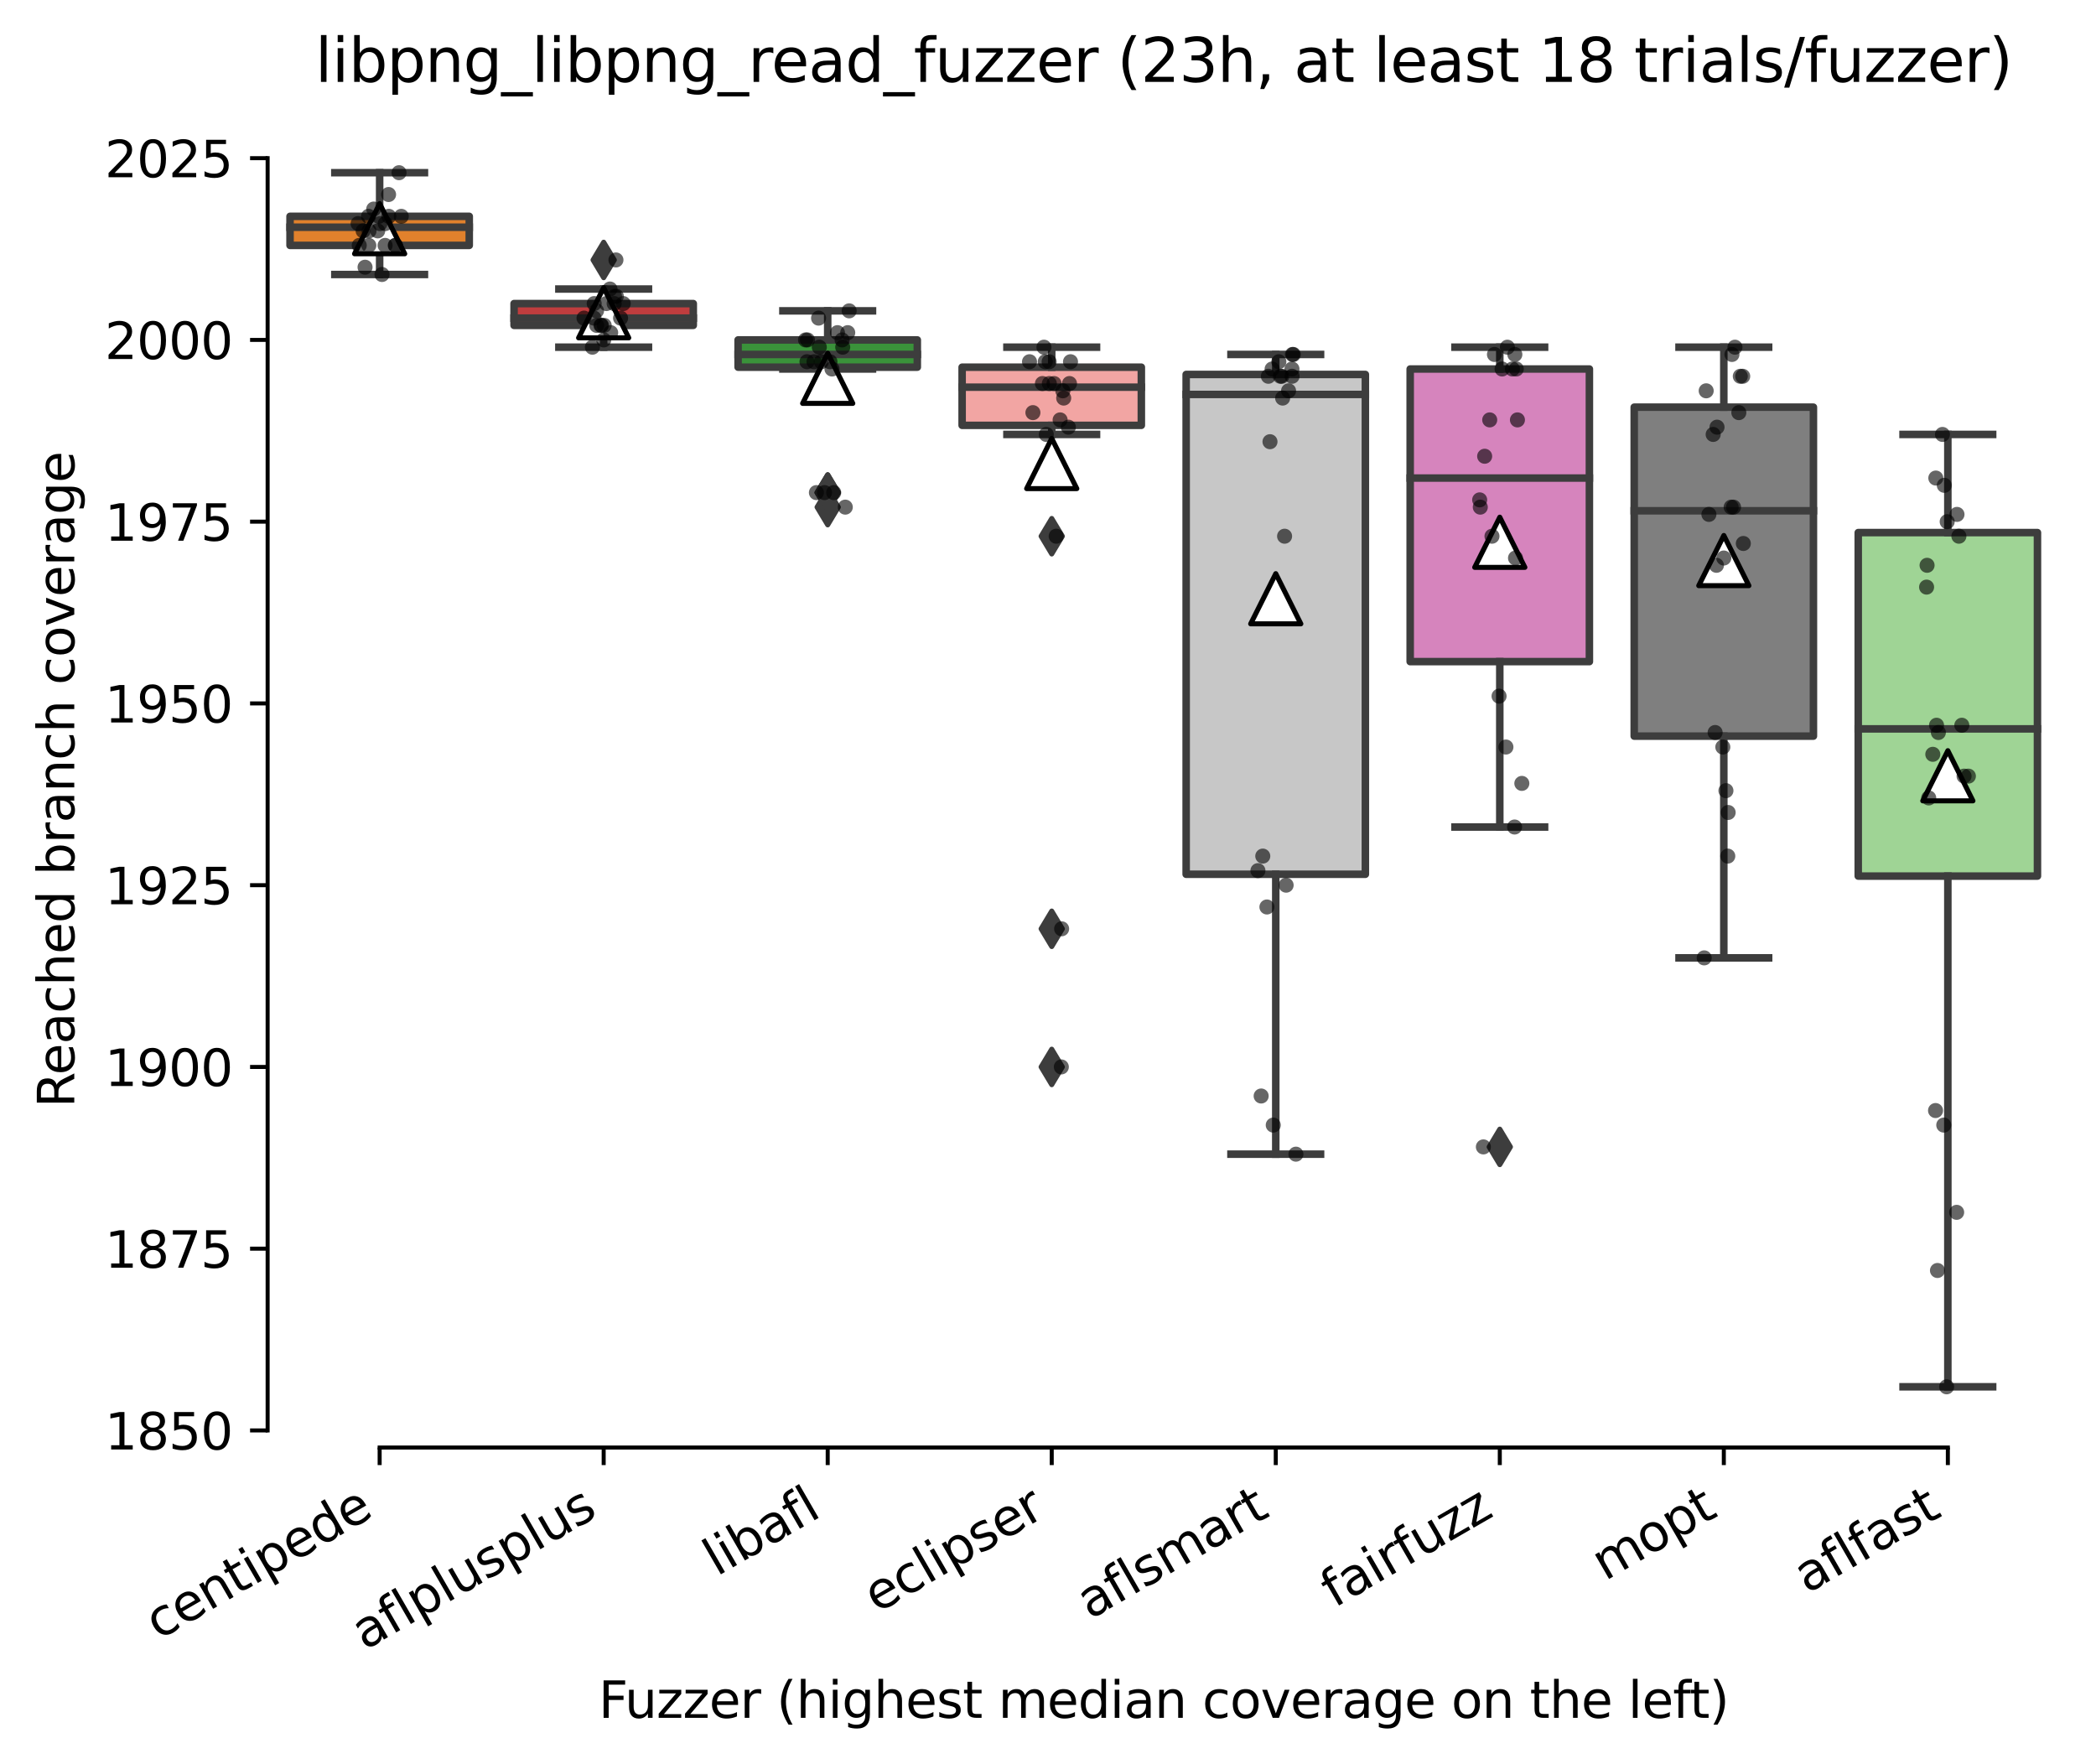 <?xml version="1.0" encoding="utf-8" standalone="no"?>
<!DOCTYPE svg PUBLIC "-//W3C//DTD SVG 1.1//EN"
  "http://www.w3.org/Graphics/SVG/1.1/DTD/svg11.dtd">
<svg xmlns:xlink="http://www.w3.org/1999/xlink" width="417.648pt" height="351.576pt" viewBox="0 0 417.648 351.576" xmlns="http://www.w3.org/2000/svg" version="1.1">
 <defs>
  <style type="text/css">*{stroke-linejoin: round; stroke-linecap: butt}</style>
 </defs>
 <g id="figure_1">
  <g id="patch_1">
   <path d="M 0 351.576 
L 417.648 351.576 
L 417.648 0 
L 0 0 
z
" style="fill: #ffffff"/>
  </g>
  <g id="axes_1">
   <g id="patch_2">
    <path d="M 53.328 288.43 
L 410.448 288.43 
L 410.448 22.318 
L 53.328 22.318 
z
" style="fill: #ffffff"/>
   </g>
   <g id="patch_3">
    <path d="M 57.792 48.9 
L 93.504 48.9 
L 93.504 43.106 
L 57.792 43.106 
L 57.792 48.9 
z
" clip-path="url(#p720e645511)" style="fill: #e1812c; stroke: #3d3d3d; stroke-width: 1.5; stroke-linejoin: miter"/>
   </g>
   <g id="patch_4">
    <path d="M 102.432 64.835 
L 138.144 64.835 
L 138.144 60.489 
L 102.432 60.489 
L 102.432 64.835 
z
" clip-path="url(#p720e645511)" style="fill: #c03d3e; stroke: #3d3d3d; stroke-width: 1.5; stroke-linejoin: miter"/>
   </g>
   <g id="patch_5">
    <path d="M 147.072 73.165 
L 182.784 73.165 
L 182.784 67.732 
L 147.072 67.732 
L 147.072 73.165 
z
" clip-path="url(#p720e645511)" style="fill: #3a923a; stroke: #3d3d3d; stroke-width: 1.5; stroke-linejoin: miter"/>
   </g>
   <g id="patch_6">
    <path d="M 191.712 84.754 
L 227.424 84.754 
L 227.424 73.165 
L 191.712 73.165 
L 191.712 84.754 
z
" clip-path="url(#p720e645511)" style="fill: #f2a5a3; stroke: #3d3d3d; stroke-width: 1.5; stroke-linejoin: miter"/>
   </g>
   <g id="patch_7">
    <path d="M 236.352 174.206 
L 272.064 174.206 
L 272.064 74.613 
L 236.352 74.613 
L 236.352 174.206 
z
" clip-path="url(#p720e645511)" style="fill: #c7c7c7; stroke: #3d3d3d; stroke-width: 1.5; stroke-linejoin: miter"/>
   </g>
   <g id="patch_8">
    <path d="M 280.992 131.834 
L 316.704 131.834 
L 316.704 73.527 
L 280.992 73.527 
L 280.992 131.834 
z
" clip-path="url(#p720e645511)" style="fill: #d684bd; stroke: #3d3d3d; stroke-width: 1.5; stroke-linejoin: miter"/>
   </g>
   <g id="patch_9">
    <path d="M 325.632 146.682 
L 361.344 146.682 
L 361.344 81.132 
L 325.632 81.132 
L 325.632 146.682 
z
" clip-path="url(#p720e645511)" style="fill: #7f7f7f; stroke: #3d3d3d; stroke-width: 1.5; stroke-linejoin: miter"/>
   </g>
   <g id="patch_10">
    <path d="M 370.272 174.568 
L 405.984 174.568 
L 405.984 106.121 
L 370.272 106.121 
L 370.272 174.568 
z
" clip-path="url(#p720e645511)" style="fill: #9fd495; stroke: #3d3d3d; stroke-width: 1.5; stroke-linejoin: miter"/>
   </g>
   <g id="matplotlib.axis_1">
    <g id="xtick_1">
     <g id="line2d_1">
      <defs>
       <path id="maf70b09b88" d="M 0 0 
L 0 3.5 
" style="stroke: #000000; stroke-width: 0.8"/>
      </defs>
      <g>
       <use xlink:href="#maf70b09b88" x="75.648" y="288.43" style="stroke: #000000; stroke-width: 0.8"/>
      </g>
     </g>
     <g id="text_1">
      <!-- centipede -->
      <g transform="translate(31.575 326.856) rotate(-30) scale(0.1 -0.1)">
       <defs>
        <path id="DejaVuSans-63" d="M 3122 3366 
L 3122 2828 
Q 2878 2963 2633 3030 
Q 2388 3097 2138 3097 
Q 1578 3097 1268 2742 
Q 959 2388 959 1747 
Q 959 1106 1268 751 
Q 1578 397 2138 397 
Q 2388 397 2633 464 
Q 2878 531 3122 666 
L 3122 134 
Q 2881 22 2623 -34 
Q 2366 -91 2075 -91 
Q 1284 -91 818 406 
Q 353 903 353 1747 
Q 353 2603 823 3093 
Q 1294 3584 2113 3584 
Q 2378 3584 2631 3529 
Q 2884 3475 3122 3366 
z
" transform="scale(0.016)"/>
        <path id="DejaVuSans-65" d="M 3597 1894 
L 3597 1613 
L 953 1613 
Q 991 1019 1311 708 
Q 1631 397 2203 397 
Q 2534 397 2845 478 
Q 3156 559 3463 722 
L 3463 178 
Q 3153 47 2828 -22 
Q 2503 -91 2169 -91 
Q 1331 -91 842 396 
Q 353 884 353 1716 
Q 353 2575 817 3079 
Q 1281 3584 2069 3584 
Q 2775 3584 3186 3129 
Q 3597 2675 3597 1894 
z
M 3022 2063 
Q 3016 2534 2758 2815 
Q 2500 3097 2075 3097 
Q 1594 3097 1305 2825 
Q 1016 2553 972 2059 
L 3022 2063 
z
" transform="scale(0.016)"/>
        <path id="DejaVuSans-6e" d="M 3513 2113 
L 3513 0 
L 2938 0 
L 2938 2094 
Q 2938 2591 2744 2837 
Q 2550 3084 2163 3084 
Q 1697 3084 1428 2787 
Q 1159 2491 1159 1978 
L 1159 0 
L 581 0 
L 581 3500 
L 1159 3500 
L 1159 2956 
Q 1366 3272 1645 3428 
Q 1925 3584 2291 3584 
Q 2894 3584 3203 3211 
Q 3513 2838 3513 2113 
z
" transform="scale(0.016)"/>
        <path id="DejaVuSans-74" d="M 1172 4494 
L 1172 3500 
L 2356 3500 
L 2356 3053 
L 1172 3053 
L 1172 1153 
Q 1172 725 1289 603 
Q 1406 481 1766 481 
L 2356 481 
L 2356 0 
L 1766 0 
Q 1100 0 847 248 
Q 594 497 594 1153 
L 594 3053 
L 172 3053 
L 172 3500 
L 594 3500 
L 594 4494 
L 1172 4494 
z
" transform="scale(0.016)"/>
        <path id="DejaVuSans-69" d="M 603 3500 
L 1178 3500 
L 1178 0 
L 603 0 
L 603 3500 
z
M 603 4863 
L 1178 4863 
L 1178 4134 
L 603 4134 
L 603 4863 
z
" transform="scale(0.016)"/>
        <path id="DejaVuSans-70" d="M 1159 525 
L 1159 -1331 
L 581 -1331 
L 581 3500 
L 1159 3500 
L 1159 2969 
Q 1341 3281 1617 3432 
Q 1894 3584 2278 3584 
Q 2916 3584 3314 3078 
Q 3713 2572 3713 1747 
Q 3713 922 3314 415 
Q 2916 -91 2278 -91 
Q 1894 -91 1617 61 
Q 1341 213 1159 525 
z
M 3116 1747 
Q 3116 2381 2855 2742 
Q 2594 3103 2138 3103 
Q 1681 3103 1420 2742 
Q 1159 2381 1159 1747 
Q 1159 1113 1420 752 
Q 1681 391 2138 391 
Q 2594 391 2855 752 
Q 3116 1113 3116 1747 
z
" transform="scale(0.016)"/>
        <path id="DejaVuSans-64" d="M 2906 2969 
L 2906 4863 
L 3481 4863 
L 3481 0 
L 2906 0 
L 2906 525 
Q 2725 213 2448 61 
Q 2172 -91 1784 -91 
Q 1150 -91 751 415 
Q 353 922 353 1747 
Q 353 2572 751 3078 
Q 1150 3584 1784 3584 
Q 2172 3584 2448 3432 
Q 2725 3281 2906 2969 
z
M 947 1747 
Q 947 1113 1208 752 
Q 1469 391 1925 391 
Q 2381 391 2643 752 
Q 2906 1113 2906 1747 
Q 2906 2381 2643 2742 
Q 2381 3103 1925 3103 
Q 1469 3103 1208 2742 
Q 947 2381 947 1747 
z
" transform="scale(0.016)"/>
       </defs>
       <use xlink:href="#DejaVuSans-63"/>
       <use xlink:href="#DejaVuSans-65" x="54.98"/>
       <use xlink:href="#DejaVuSans-6e" x="116.504"/>
       <use xlink:href="#DejaVuSans-74" x="179.883"/>
       <use xlink:href="#DejaVuSans-69" x="219.092"/>
       <use xlink:href="#DejaVuSans-70" x="246.875"/>
       <use xlink:href="#DejaVuSans-65" x="310.352"/>
       <use xlink:href="#DejaVuSans-64" x="371.875"/>
       <use xlink:href="#DejaVuSans-65" x="435.352"/>
      </g>
     </g>
    </g>
    <g id="xtick_2">
     <g id="line2d_2">
      <g>
       <use xlink:href="#maf70b09b88" x="120.288" y="288.43" style="stroke: #000000; stroke-width: 0.8"/>
      </g>
     </g>
     <g id="text_2">
      <!-- aflplusplus -->
      <g transform="translate(72.679 328.897) rotate(-30) scale(0.1 -0.1)">
       <defs>
        <path id="DejaVuSans-61" d="M 2194 1759 
Q 1497 1759 1228 1600 
Q 959 1441 959 1056 
Q 959 750 1161 570 
Q 1363 391 1709 391 
Q 2188 391 2477 730 
Q 2766 1069 2766 1631 
L 2766 1759 
L 2194 1759 
z
M 3341 1997 
L 3341 0 
L 2766 0 
L 2766 531 
Q 2569 213 2275 61 
Q 1981 -91 1556 -91 
Q 1019 -91 701 211 
Q 384 513 384 1019 
Q 384 1609 779 1909 
Q 1175 2209 1959 2209 
L 2766 2209 
L 2766 2266 
Q 2766 2663 2505 2880 
Q 2244 3097 1772 3097 
Q 1472 3097 1187 3025 
Q 903 2953 641 2809 
L 641 3341 
Q 956 3463 1253 3523 
Q 1550 3584 1831 3584 
Q 2591 3584 2966 3190 
Q 3341 2797 3341 1997 
z
" transform="scale(0.016)"/>
        <path id="DejaVuSans-66" d="M 2375 4863 
L 2375 4384 
L 1825 4384 
Q 1516 4384 1395 4259 
Q 1275 4134 1275 3809 
L 1275 3500 
L 2222 3500 
L 2222 3053 
L 1275 3053 
L 1275 0 
L 697 0 
L 697 3053 
L 147 3053 
L 147 3500 
L 697 3500 
L 697 3744 
Q 697 4328 969 4595 
Q 1241 4863 1831 4863 
L 2375 4863 
z
" transform="scale(0.016)"/>
        <path id="DejaVuSans-6c" d="M 603 4863 
L 1178 4863 
L 1178 0 
L 603 0 
L 603 4863 
z
" transform="scale(0.016)"/>
        <path id="DejaVuSans-75" d="M 544 1381 
L 544 3500 
L 1119 3500 
L 1119 1403 
Q 1119 906 1312 657 
Q 1506 409 1894 409 
Q 2359 409 2629 706 
Q 2900 1003 2900 1516 
L 2900 3500 
L 3475 3500 
L 3475 0 
L 2900 0 
L 2900 538 
Q 2691 219 2414 64 
Q 2138 -91 1772 -91 
Q 1169 -91 856 284 
Q 544 659 544 1381 
z
M 1991 3584 
L 1991 3584 
z
" transform="scale(0.016)"/>
        <path id="DejaVuSans-73" d="M 2834 3397 
L 2834 2853 
Q 2591 2978 2328 3040 
Q 2066 3103 1784 3103 
Q 1356 3103 1142 2972 
Q 928 2841 928 2578 
Q 928 2378 1081 2264 
Q 1234 2150 1697 2047 
L 1894 2003 
Q 2506 1872 2764 1633 
Q 3022 1394 3022 966 
Q 3022 478 2636 193 
Q 2250 -91 1575 -91 
Q 1294 -91 989 -36 
Q 684 19 347 128 
L 347 722 
Q 666 556 975 473 
Q 1284 391 1588 391 
Q 1994 391 2212 530 
Q 2431 669 2431 922 
Q 2431 1156 2273 1281 
Q 2116 1406 1581 1522 
L 1381 1569 
Q 847 1681 609 1914 
Q 372 2147 372 2553 
Q 372 3047 722 3315 
Q 1072 3584 1716 3584 
Q 2034 3584 2315 3537 
Q 2597 3491 2834 3397 
z
" transform="scale(0.016)"/>
       </defs>
       <use xlink:href="#DejaVuSans-61"/>
       <use xlink:href="#DejaVuSans-66" x="61.279"/>
       <use xlink:href="#DejaVuSans-6c" x="96.484"/>
       <use xlink:href="#DejaVuSans-70" x="124.268"/>
       <use xlink:href="#DejaVuSans-6c" x="187.744"/>
       <use xlink:href="#DejaVuSans-75" x="215.527"/>
       <use xlink:href="#DejaVuSans-73" x="278.906"/>
       <use xlink:href="#DejaVuSans-70" x="331.006"/>
       <use xlink:href="#DejaVuSans-6c" x="394.482"/>
       <use xlink:href="#DejaVuSans-75" x="422.266"/>
       <use xlink:href="#DejaVuSans-73" x="485.645"/>
      </g>
     </g>
    </g>
    <g id="xtick_3">
     <g id="line2d_3">
      <g>
       <use xlink:href="#maf70b09b88" x="164.928" y="288.43" style="stroke: #000000; stroke-width: 0.8"/>
      </g>
     </g>
     <g id="text_3">
      <!-- libafl -->
      <g transform="translate(142.817 314.176) rotate(-30) scale(0.1 -0.1)">
       <defs>
        <path id="DejaVuSans-62" d="M 3116 1747 
Q 3116 2381 2855 2742 
Q 2594 3103 2138 3103 
Q 1681 3103 1420 2742 
Q 1159 2381 1159 1747 
Q 1159 1113 1420 752 
Q 1681 391 2138 391 
Q 2594 391 2855 752 
Q 3116 1113 3116 1747 
z
M 1159 2969 
Q 1341 3281 1617 3432 
Q 1894 3584 2278 3584 
Q 2916 3584 3314 3078 
Q 3713 2572 3713 1747 
Q 3713 922 3314 415 
Q 2916 -91 2278 -91 
Q 1894 -91 1617 61 
Q 1341 213 1159 525 
L 1159 0 
L 581 0 
L 581 4863 
L 1159 4863 
L 1159 2969 
z
" transform="scale(0.016)"/>
       </defs>
       <use xlink:href="#DejaVuSans-6c"/>
       <use xlink:href="#DejaVuSans-69" x="27.783"/>
       <use xlink:href="#DejaVuSans-62" x="55.566"/>
       <use xlink:href="#DejaVuSans-61" x="119.043"/>
       <use xlink:href="#DejaVuSans-66" x="180.322"/>
       <use xlink:href="#DejaVuSans-6c" x="215.527"/>
      </g>
     </g>
    </g>
    <g id="xtick_4">
     <g id="line2d_4">
      <g>
       <use xlink:href="#maf70b09b88" x="209.568" y="288.43" style="stroke: #000000; stroke-width: 0.8"/>
      </g>
     </g>
     <g id="text_4">
      <!-- eclipser -->
      <g transform="translate(174.728 321.525) rotate(-30) scale(0.1 -0.1)">
       <defs>
        <path id="DejaVuSans-72" d="M 2631 2963 
Q 2534 3019 2420 3045 
Q 2306 3072 2169 3072 
Q 1681 3072 1420 2755 
Q 1159 2438 1159 1844 
L 1159 0 
L 581 0 
L 581 3500 
L 1159 3500 
L 1159 2956 
Q 1341 3275 1631 3429 
Q 1922 3584 2338 3584 
Q 2397 3584 2469 3576 
Q 2541 3569 2628 3553 
L 2631 2963 
z
" transform="scale(0.016)"/>
       </defs>
       <use xlink:href="#DejaVuSans-65"/>
       <use xlink:href="#DejaVuSans-63" x="61.523"/>
       <use xlink:href="#DejaVuSans-6c" x="116.504"/>
       <use xlink:href="#DejaVuSans-69" x="144.287"/>
       <use xlink:href="#DejaVuSans-70" x="172.07"/>
       <use xlink:href="#DejaVuSans-73" x="235.547"/>
       <use xlink:href="#DejaVuSans-65" x="287.646"/>
       <use xlink:href="#DejaVuSans-72" x="349.17"/>
      </g>
     </g>
    </g>
    <g id="xtick_5">
     <g id="line2d_5">
      <g>
       <use xlink:href="#maf70b09b88" x="254.208" y="288.43" style="stroke: #000000; stroke-width: 0.8"/>
      </g>
     </g>
     <g id="text_5">
      <!-- aflsmart -->
      <g transform="translate(217.197 322.779) rotate(-30) scale(0.1 -0.1)">
       <defs>
        <path id="DejaVuSans-6d" d="M 3328 2828 
Q 3544 3216 3844 3400 
Q 4144 3584 4550 3584 
Q 5097 3584 5394 3201 
Q 5691 2819 5691 2113 
L 5691 0 
L 5113 0 
L 5113 2094 
Q 5113 2597 4934 2840 
Q 4756 3084 4391 3084 
Q 3944 3084 3684 2787 
Q 3425 2491 3425 1978 
L 3425 0 
L 2847 0 
L 2847 2094 
Q 2847 2600 2669 2842 
Q 2491 3084 2119 3084 
Q 1678 3084 1418 2786 
Q 1159 2488 1159 1978 
L 1159 0 
L 581 0 
L 581 3500 
L 1159 3500 
L 1159 2956 
Q 1356 3278 1631 3431 
Q 1906 3584 2284 3584 
Q 2666 3584 2933 3390 
Q 3200 3197 3328 2828 
z
" transform="scale(0.016)"/>
       </defs>
       <use xlink:href="#DejaVuSans-61"/>
       <use xlink:href="#DejaVuSans-66" x="61.279"/>
       <use xlink:href="#DejaVuSans-6c" x="96.484"/>
       <use xlink:href="#DejaVuSans-73" x="124.268"/>
       <use xlink:href="#DejaVuSans-6d" x="176.367"/>
       <use xlink:href="#DejaVuSans-61" x="273.779"/>
       <use xlink:href="#DejaVuSans-72" x="335.059"/>
       <use xlink:href="#DejaVuSans-74" x="376.172"/>
      </g>
     </g>
    </g>
    <g id="xtick_6">
     <g id="line2d_6">
      <g>
       <use xlink:href="#maf70b09b88" x="298.848" y="288.43" style="stroke: #000000; stroke-width: 0.8"/>
      </g>
     </g>
     <g id="text_6">
      <!-- fairfuzz -->
      <g transform="translate(265.859 320.457) rotate(-30) scale(0.1 -0.1)">
       <defs>
        <path id="DejaVuSans-7a" d="M 353 3500 
L 3084 3500 
L 3084 2975 
L 922 459 
L 3084 459 
L 3084 0 
L 275 0 
L 275 525 
L 2438 3041 
L 353 3041 
L 353 3500 
z
" transform="scale(0.016)"/>
       </defs>
       <use xlink:href="#DejaVuSans-66"/>
       <use xlink:href="#DejaVuSans-61" x="35.205"/>
       <use xlink:href="#DejaVuSans-69" x="96.484"/>
       <use xlink:href="#DejaVuSans-72" x="124.268"/>
       <use xlink:href="#DejaVuSans-66" x="165.381"/>
       <use xlink:href="#DejaVuSans-75" x="200.586"/>
       <use xlink:href="#DejaVuSans-7a" x="263.965"/>
       <use xlink:href="#DejaVuSans-7a" x="316.455"/>
      </g>
     </g>
    </g>
    <g id="xtick_7">
     <g id="line2d_7">
      <g>
       <use xlink:href="#maf70b09b88" x="343.488" y="288.43" style="stroke: #000000; stroke-width: 0.8"/>
      </g>
     </g>
     <g id="text_7">
      <!-- mopt -->
      <g transform="translate(319.821 315.075) rotate(-30) scale(0.1 -0.1)">
       <defs>
        <path id="DejaVuSans-6f" d="M 1959 3097 
Q 1497 3097 1228 2736 
Q 959 2375 959 1747 
Q 959 1119 1226 758 
Q 1494 397 1959 397 
Q 2419 397 2687 759 
Q 2956 1122 2956 1747 
Q 2956 2369 2687 2733 
Q 2419 3097 1959 3097 
z
M 1959 3584 
Q 2709 3584 3137 3096 
Q 3566 2609 3566 1747 
Q 3566 888 3137 398 
Q 2709 -91 1959 -91 
Q 1206 -91 779 398 
Q 353 888 353 1747 
Q 353 2609 779 3096 
Q 1206 3584 1959 3584 
z
" transform="scale(0.016)"/>
       </defs>
       <use xlink:href="#DejaVuSans-6d"/>
       <use xlink:href="#DejaVuSans-6f" x="97.412"/>
       <use xlink:href="#DejaVuSans-70" x="158.594"/>
       <use xlink:href="#DejaVuSans-74" x="222.07"/>
      </g>
     </g>
    </g>
    <g id="xtick_8">
     <g id="line2d_8">
      <g>
       <use xlink:href="#maf70b09b88" x="388.128" y="288.43" style="stroke: #000000; stroke-width: 0.8"/>
      </g>
     </g>
     <g id="text_8">
      <!-- aflfast -->
      <g transform="translate(360.064 317.613) rotate(-30) scale(0.1 -0.1)">
       <use xlink:href="#DejaVuSans-61"/>
       <use xlink:href="#DejaVuSans-66" x="61.279"/>
       <use xlink:href="#DejaVuSans-6c" x="96.484"/>
       <use xlink:href="#DejaVuSans-66" x="124.268"/>
       <use xlink:href="#DejaVuSans-61" x="159.473"/>
       <use xlink:href="#DejaVuSans-73" x="220.752"/>
       <use xlink:href="#DejaVuSans-74" x="272.852"/>
      </g>
     </g>
    </g>
    <g id="text_9">
     <!-- Fuzzer (highest median coverage on the left) -->
     <g transform="translate(119.27 342.297) scale(0.1 -0.1)">
      <defs>
       <path id="DejaVuSans-46" d="M 628 4666 
L 3309 4666 
L 3309 4134 
L 1259 4134 
L 1259 2759 
L 3109 2759 
L 3109 2228 
L 1259 2228 
L 1259 0 
L 628 0 
L 628 4666 
z
" transform="scale(0.016)"/>
       <path id="DejaVuSans-20" transform="scale(0.016)"/>
       <path id="DejaVuSans-28" d="M 1984 4856 
Q 1566 4138 1362 3434 
Q 1159 2731 1159 2009 
Q 1159 1288 1364 580 
Q 1569 -128 1984 -844 
L 1484 -844 
Q 1016 -109 783 600 
Q 550 1309 550 2009 
Q 550 2706 781 3412 
Q 1013 4119 1484 4856 
L 1984 4856 
z
" transform="scale(0.016)"/>
       <path id="DejaVuSans-68" d="M 3513 2113 
L 3513 0 
L 2938 0 
L 2938 2094 
Q 2938 2591 2744 2837 
Q 2550 3084 2163 3084 
Q 1697 3084 1428 2787 
Q 1159 2491 1159 1978 
L 1159 0 
L 581 0 
L 581 4863 
L 1159 4863 
L 1159 2956 
Q 1366 3272 1645 3428 
Q 1925 3584 2291 3584 
Q 2894 3584 3203 3211 
Q 3513 2838 3513 2113 
z
" transform="scale(0.016)"/>
       <path id="DejaVuSans-67" d="M 2906 1791 
Q 2906 2416 2648 2759 
Q 2391 3103 1925 3103 
Q 1463 3103 1205 2759 
Q 947 2416 947 1791 
Q 947 1169 1205 825 
Q 1463 481 1925 481 
Q 2391 481 2648 825 
Q 2906 1169 2906 1791 
z
M 3481 434 
Q 3481 -459 3084 -895 
Q 2688 -1331 1869 -1331 
Q 1566 -1331 1297 -1286 
Q 1028 -1241 775 -1147 
L 775 -588 
Q 1028 -725 1275 -790 
Q 1522 -856 1778 -856 
Q 2344 -856 2625 -561 
Q 2906 -266 2906 331 
L 2906 616 
Q 2728 306 2450 153 
Q 2172 0 1784 0 
Q 1141 0 747 490 
Q 353 981 353 1791 
Q 353 2603 747 3093 
Q 1141 3584 1784 3584 
Q 2172 3584 2450 3431 
Q 2728 3278 2906 2969 
L 2906 3500 
L 3481 3500 
L 3481 434 
z
" transform="scale(0.016)"/>
       <path id="DejaVuSans-76" d="M 191 3500 
L 800 3500 
L 1894 563 
L 2988 3500 
L 3597 3500 
L 2284 0 
L 1503 0 
L 191 3500 
z
" transform="scale(0.016)"/>
       <path id="DejaVuSans-29" d="M 513 4856 
L 1013 4856 
Q 1481 4119 1714 3412 
Q 1947 2706 1947 2009 
Q 1947 1309 1714 600 
Q 1481 -109 1013 -844 
L 513 -844 
Q 928 -128 1133 580 
Q 1338 1288 1338 2009 
Q 1338 2731 1133 3434 
Q 928 4138 513 4856 
z
" transform="scale(0.016)"/>
      </defs>
      <use xlink:href="#DejaVuSans-46"/>
      <use xlink:href="#DejaVuSans-75" x="52.02"/>
      <use xlink:href="#DejaVuSans-7a" x="115.398"/>
      <use xlink:href="#DejaVuSans-7a" x="167.889"/>
      <use xlink:href="#DejaVuSans-65" x="220.379"/>
      <use xlink:href="#DejaVuSans-72" x="281.902"/>
      <use xlink:href="#DejaVuSans-20" x="323.016"/>
      <use xlink:href="#DejaVuSans-28" x="354.803"/>
      <use xlink:href="#DejaVuSans-68" x="393.816"/>
      <use xlink:href="#DejaVuSans-69" x="457.195"/>
      <use xlink:href="#DejaVuSans-67" x="484.979"/>
      <use xlink:href="#DejaVuSans-68" x="548.455"/>
      <use xlink:href="#DejaVuSans-65" x="611.834"/>
      <use xlink:href="#DejaVuSans-73" x="673.357"/>
      <use xlink:href="#DejaVuSans-74" x="725.457"/>
      <use xlink:href="#DejaVuSans-20" x="764.666"/>
      <use xlink:href="#DejaVuSans-6d" x="796.453"/>
      <use xlink:href="#DejaVuSans-65" x="893.865"/>
      <use xlink:href="#DejaVuSans-64" x="955.389"/>
      <use xlink:href="#DejaVuSans-69" x="1018.865"/>
      <use xlink:href="#DejaVuSans-61" x="1046.648"/>
      <use xlink:href="#DejaVuSans-6e" x="1107.928"/>
      <use xlink:href="#DejaVuSans-20" x="1171.307"/>
      <use xlink:href="#DejaVuSans-63" x="1203.094"/>
      <use xlink:href="#DejaVuSans-6f" x="1258.074"/>
      <use xlink:href="#DejaVuSans-76" x="1319.256"/>
      <use xlink:href="#DejaVuSans-65" x="1378.436"/>
      <use xlink:href="#DejaVuSans-72" x="1439.959"/>
      <use xlink:href="#DejaVuSans-61" x="1481.072"/>
      <use xlink:href="#DejaVuSans-67" x="1542.352"/>
      <use xlink:href="#DejaVuSans-65" x="1605.828"/>
      <use xlink:href="#DejaVuSans-20" x="1667.352"/>
      <use xlink:href="#DejaVuSans-6f" x="1699.139"/>
      <use xlink:href="#DejaVuSans-6e" x="1760.32"/>
      <use xlink:href="#DejaVuSans-20" x="1823.699"/>
      <use xlink:href="#DejaVuSans-74" x="1855.486"/>
      <use xlink:href="#DejaVuSans-68" x="1894.695"/>
      <use xlink:href="#DejaVuSans-65" x="1958.074"/>
      <use xlink:href="#DejaVuSans-20" x="2019.598"/>
      <use xlink:href="#DejaVuSans-6c" x="2051.385"/>
      <use xlink:href="#DejaVuSans-65" x="2079.168"/>
      <use xlink:href="#DejaVuSans-66" x="2140.691"/>
      <use xlink:href="#DejaVuSans-74" x="2174.146"/>
      <use xlink:href="#DejaVuSans-29" x="2213.355"/>
     </g>
    </g>
   </g>
   <g id="matplotlib.axis_2">
    <g id="ytick_1">
     <g id="line2d_9">
      <defs>
       <path id="mfad286a17b" d="M 0 0 
L -3.5 0 
" style="stroke: #000000; stroke-width: 0.8"/>
      </defs>
      <g>
       <use xlink:href="#mfad286a17b" x="53.328" y="285.026" style="stroke: #000000; stroke-width: 0.8"/>
      </g>
     </g>
     <g id="text_10">
      <!-- 1850 -->
      <g transform="translate(20.878 288.825) scale(0.1 -0.1)">
       <defs>
        <path id="DejaVuSans-31" d="M 794 531 
L 1825 531 
L 1825 4091 
L 703 3866 
L 703 4441 
L 1819 4666 
L 2450 4666 
L 2450 531 
L 3481 531 
L 3481 0 
L 794 0 
L 794 531 
z
" transform="scale(0.016)"/>
        <path id="DejaVuSans-38" d="M 2034 2216 
Q 1584 2216 1326 1975 
Q 1069 1734 1069 1313 
Q 1069 891 1326 650 
Q 1584 409 2034 409 
Q 2484 409 2743 651 
Q 3003 894 3003 1313 
Q 3003 1734 2745 1975 
Q 2488 2216 2034 2216 
z
M 1403 2484 
Q 997 2584 770 2862 
Q 544 3141 544 3541 
Q 544 4100 942 4425 
Q 1341 4750 2034 4750 
Q 2731 4750 3128 4425 
Q 3525 4100 3525 3541 
Q 3525 3141 3298 2862 
Q 3072 2584 2669 2484 
Q 3125 2378 3379 2068 
Q 3634 1759 3634 1313 
Q 3634 634 3220 271 
Q 2806 -91 2034 -91 
Q 1263 -91 848 271 
Q 434 634 434 1313 
Q 434 1759 690 2068 
Q 947 2378 1403 2484 
z
M 1172 3481 
Q 1172 3119 1398 2916 
Q 1625 2713 2034 2713 
Q 2441 2713 2670 2916 
Q 2900 3119 2900 3481 
Q 2900 3844 2670 4047 
Q 2441 4250 2034 4250 
Q 1625 4250 1398 4047 
Q 1172 3844 1172 3481 
z
" transform="scale(0.016)"/>
        <path id="DejaVuSans-35" d="M 691 4666 
L 3169 4666 
L 3169 4134 
L 1269 4134 
L 1269 2991 
Q 1406 3038 1543 3061 
Q 1681 3084 1819 3084 
Q 2600 3084 3056 2656 
Q 3513 2228 3513 1497 
Q 3513 744 3044 326 
Q 2575 -91 1722 -91 
Q 1428 -91 1123 -41 
Q 819 9 494 109 
L 494 744 
Q 775 591 1075 516 
Q 1375 441 1709 441 
Q 2250 441 2565 725 
Q 2881 1009 2881 1497 
Q 2881 1984 2565 2268 
Q 2250 2553 1709 2553 
Q 1456 2553 1204 2497 
Q 953 2441 691 2322 
L 691 4666 
z
" transform="scale(0.016)"/>
        <path id="DejaVuSans-30" d="M 2034 4250 
Q 1547 4250 1301 3770 
Q 1056 3291 1056 2328 
Q 1056 1369 1301 889 
Q 1547 409 2034 409 
Q 2525 409 2770 889 
Q 3016 1369 3016 2328 
Q 3016 3291 2770 3770 
Q 2525 4250 2034 4250 
z
M 2034 4750 
Q 2819 4750 3233 4129 
Q 3647 3509 3647 2328 
Q 3647 1150 3233 529 
Q 2819 -91 2034 -91 
Q 1250 -91 836 529 
Q 422 1150 422 2328 
Q 422 3509 836 4129 
Q 1250 4750 2034 4750 
z
" transform="scale(0.016)"/>
       </defs>
       <use xlink:href="#DejaVuSans-31"/>
       <use xlink:href="#DejaVuSans-38" x="63.623"/>
       <use xlink:href="#DejaVuSans-35" x="127.246"/>
       <use xlink:href="#DejaVuSans-30" x="190.869"/>
      </g>
     </g>
    </g>
    <g id="ytick_2">
     <g id="line2d_10">
      <g>
       <use xlink:href="#mfad286a17b" x="53.328" y="248.81" style="stroke: #000000; stroke-width: 0.8"/>
      </g>
     </g>
     <g id="text_11">
      <!-- 1875 -->
      <g transform="translate(20.878 252.61) scale(0.1 -0.1)">
       <defs>
        <path id="DejaVuSans-37" d="M 525 4666 
L 3525 4666 
L 3525 4397 
L 1831 0 
L 1172 0 
L 2766 4134 
L 525 4134 
L 525 4666 
z
" transform="scale(0.016)"/>
       </defs>
       <use xlink:href="#DejaVuSans-31"/>
       <use xlink:href="#DejaVuSans-38" x="63.623"/>
       <use xlink:href="#DejaVuSans-37" x="127.246"/>
       <use xlink:href="#DejaVuSans-35" x="190.869"/>
      </g>
     </g>
    </g>
    <g id="ytick_3">
     <g id="line2d_11">
      <g>
       <use xlink:href="#mfad286a17b" x="53.328" y="212.595" style="stroke: #000000; stroke-width: 0.8"/>
      </g>
     </g>
     <g id="text_12">
      <!-- 1900 -->
      <g transform="translate(20.878 216.394) scale(0.1 -0.1)">
       <defs>
        <path id="DejaVuSans-39" d="M 703 97 
L 703 672 
Q 941 559 1184 500 
Q 1428 441 1663 441 
Q 2288 441 2617 861 
Q 2947 1281 2994 2138 
Q 2813 1869 2534 1725 
Q 2256 1581 1919 1581 
Q 1219 1581 811 2004 
Q 403 2428 403 3163 
Q 403 3881 828 4315 
Q 1253 4750 1959 4750 
Q 2769 4750 3195 4129 
Q 3622 3509 3622 2328 
Q 3622 1225 3098 567 
Q 2575 -91 1691 -91 
Q 1453 -91 1209 -44 
Q 966 3 703 97 
z
M 1959 2075 
Q 2384 2075 2632 2365 
Q 2881 2656 2881 3163 
Q 2881 3666 2632 3958 
Q 2384 4250 1959 4250 
Q 1534 4250 1286 3958 
Q 1038 3666 1038 3163 
Q 1038 2656 1286 2365 
Q 1534 2075 1959 2075 
z
" transform="scale(0.016)"/>
       </defs>
       <use xlink:href="#DejaVuSans-31"/>
       <use xlink:href="#DejaVuSans-39" x="63.623"/>
       <use xlink:href="#DejaVuSans-30" x="127.246"/>
       <use xlink:href="#DejaVuSans-30" x="190.869"/>
      </g>
     </g>
    </g>
    <g id="ytick_4">
     <g id="line2d_12">
      <g>
       <use xlink:href="#mfad286a17b" x="53.328" y="176.379" style="stroke: #000000; stroke-width: 0.8"/>
      </g>
     </g>
     <g id="text_13">
      <!-- 1925 -->
      <g transform="translate(20.878 180.178) scale(0.1 -0.1)">
       <defs>
        <path id="DejaVuSans-32" d="M 1228 531 
L 3431 531 
L 3431 0 
L 469 0 
L 469 531 
Q 828 903 1448 1529 
Q 2069 2156 2228 2338 
Q 2531 2678 2651 2914 
Q 2772 3150 2772 3378 
Q 2772 3750 2511 3984 
Q 2250 4219 1831 4219 
Q 1534 4219 1204 4116 
Q 875 4013 500 3803 
L 500 4441 
Q 881 4594 1212 4672 
Q 1544 4750 1819 4750 
Q 2544 4750 2975 4387 
Q 3406 4025 3406 3419 
Q 3406 3131 3298 2873 
Q 3191 2616 2906 2266 
Q 2828 2175 2409 1742 
Q 1991 1309 1228 531 
z
" transform="scale(0.016)"/>
       </defs>
       <use xlink:href="#DejaVuSans-31"/>
       <use xlink:href="#DejaVuSans-39" x="63.623"/>
       <use xlink:href="#DejaVuSans-32" x="127.246"/>
       <use xlink:href="#DejaVuSans-35" x="190.869"/>
      </g>
     </g>
    </g>
    <g id="ytick_5">
     <g id="line2d_13">
      <g>
       <use xlink:href="#mfad286a17b" x="53.328" y="140.164" style="stroke: #000000; stroke-width: 0.8"/>
      </g>
     </g>
     <g id="text_14">
      <!-- 1950 -->
      <g transform="translate(20.878 143.963) scale(0.1 -0.1)">
       <use xlink:href="#DejaVuSans-31"/>
       <use xlink:href="#DejaVuSans-39" x="63.623"/>
       <use xlink:href="#DejaVuSans-35" x="127.246"/>
       <use xlink:href="#DejaVuSans-30" x="190.869"/>
      </g>
     </g>
    </g>
    <g id="ytick_6">
     <g id="line2d_14">
      <g>
       <use xlink:href="#mfad286a17b" x="53.328" y="103.948" style="stroke: #000000; stroke-width: 0.8"/>
      </g>
     </g>
     <g id="text_15">
      <!-- 1975 -->
      <g transform="translate(20.878 107.747) scale(0.1 -0.1)">
       <use xlink:href="#DejaVuSans-31"/>
       <use xlink:href="#DejaVuSans-39" x="63.623"/>
       <use xlink:href="#DejaVuSans-37" x="127.246"/>
       <use xlink:href="#DejaVuSans-35" x="190.869"/>
      </g>
     </g>
    </g>
    <g id="ytick_7">
     <g id="line2d_15">
      <g>
       <use xlink:href="#mfad286a17b" x="53.328" y="67.732" style="stroke: #000000; stroke-width: 0.8"/>
      </g>
     </g>
     <g id="text_16">
      <!-- 2000 -->
      <g transform="translate(20.878 71.532) scale(0.1 -0.1)">
       <use xlink:href="#DejaVuSans-32"/>
       <use xlink:href="#DejaVuSans-30" x="63.623"/>
       <use xlink:href="#DejaVuSans-30" x="127.246"/>
       <use xlink:href="#DejaVuSans-30" x="190.869"/>
      </g>
     </g>
    </g>
    <g id="ytick_8">
     <g id="line2d_16">
      <g>
       <use xlink:href="#mfad286a17b" x="53.328" y="31.517" style="stroke: #000000; stroke-width: 0.8"/>
      </g>
     </g>
     <g id="text_17">
      <!-- 2025 -->
      <g transform="translate(20.878 35.316) scale(0.1 -0.1)">
       <use xlink:href="#DejaVuSans-32"/>
       <use xlink:href="#DejaVuSans-30" x="63.623"/>
       <use xlink:href="#DejaVuSans-32" x="127.246"/>
       <use xlink:href="#DejaVuSans-35" x="190.869"/>
      </g>
     </g>
    </g>
    <g id="text_18">
     <!-- Reached branch coverage -->
     <g transform="translate(14.798 220.706) rotate(-90) scale(0.1 -0.1)">
      <defs>
       <path id="DejaVuSans-52" d="M 2841 2188 
Q 3044 2119 3236 1894 
Q 3428 1669 3622 1275 
L 4263 0 
L 3584 0 
L 2988 1197 
Q 2756 1666 2539 1819 
Q 2322 1972 1947 1972 
L 1259 1972 
L 1259 0 
L 628 0 
L 628 4666 
L 2053 4666 
Q 2853 4666 3247 4331 
Q 3641 3997 3641 3322 
Q 3641 2881 3436 2590 
Q 3231 2300 2841 2188 
z
M 1259 4147 
L 1259 2491 
L 2053 2491 
Q 2509 2491 2742 2702 
Q 2975 2913 2975 3322 
Q 2975 3731 2742 3939 
Q 2509 4147 2053 4147 
L 1259 4147 
z
" transform="scale(0.016)"/>
      </defs>
      <use xlink:href="#DejaVuSans-52"/>
      <use xlink:href="#DejaVuSans-65" x="64.982"/>
      <use xlink:href="#DejaVuSans-61" x="126.506"/>
      <use xlink:href="#DejaVuSans-63" x="187.785"/>
      <use xlink:href="#DejaVuSans-68" x="242.766"/>
      <use xlink:href="#DejaVuSans-65" x="306.145"/>
      <use xlink:href="#DejaVuSans-64" x="367.668"/>
      <use xlink:href="#DejaVuSans-20" x="431.145"/>
      <use xlink:href="#DejaVuSans-62" x="462.932"/>
      <use xlink:href="#DejaVuSans-72" x="526.408"/>
      <use xlink:href="#DejaVuSans-61" x="567.521"/>
      <use xlink:href="#DejaVuSans-6e" x="628.801"/>
      <use xlink:href="#DejaVuSans-63" x="692.18"/>
      <use xlink:href="#DejaVuSans-68" x="747.16"/>
      <use xlink:href="#DejaVuSans-20" x="810.539"/>
      <use xlink:href="#DejaVuSans-63" x="842.326"/>
      <use xlink:href="#DejaVuSans-6f" x="897.307"/>
      <use xlink:href="#DejaVuSans-76" x="958.488"/>
      <use xlink:href="#DejaVuSans-65" x="1017.668"/>
      <use xlink:href="#DejaVuSans-72" x="1079.191"/>
      <use xlink:href="#DejaVuSans-61" x="1120.305"/>
      <use xlink:href="#DejaVuSans-67" x="1181.584"/>
      <use xlink:href="#DejaVuSans-65" x="1245.061"/>
     </g>
    </g>
   </g>
   <g id="line2d_17">
    <path d="M 75.648 48.9 
L 75.648 54.695 
" clip-path="url(#p720e645511)" style="fill: none; stroke: #3d3d3d; stroke-width: 1.5; stroke-linecap: square"/>
   </g>
   <g id="line2d_18">
    <path d="M 75.648 43.106 
L 75.648 34.414 
" clip-path="url(#p720e645511)" style="fill: none; stroke: #3d3d3d; stroke-width: 1.5; stroke-linecap: square"/>
   </g>
   <g id="line2d_19">
    <path d="M 66.72 54.695 
L 84.576 54.695 
" clip-path="url(#p720e645511)" style="fill: none; stroke: #3d3d3d; stroke-width: 1.5; stroke-linecap: square"/>
   </g>
   <g id="line2d_20">
    <path d="M 66.72 34.414 
L 84.576 34.414 
" clip-path="url(#p720e645511)" style="fill: none; stroke: #3d3d3d; stroke-width: 1.5; stroke-linecap: square"/>
   </g>
   <g id="line2d_21"/>
   <g id="line2d_22">
    <path d="M 120.288 64.835 
L 120.288 69.181 
" clip-path="url(#p720e645511)" style="fill: none; stroke: #3d3d3d; stroke-width: 1.5; stroke-linecap: square"/>
   </g>
   <g id="line2d_23">
    <path d="M 120.288 60.489 
L 120.288 57.592 
" clip-path="url(#p720e645511)" style="fill: none; stroke: #3d3d3d; stroke-width: 1.5; stroke-linecap: square"/>
   </g>
   <g id="line2d_24">
    <path d="M 111.36 69.181 
L 129.216 69.181 
" clip-path="url(#p720e645511)" style="fill: none; stroke: #3d3d3d; stroke-width: 1.5; stroke-linecap: square"/>
   </g>
   <g id="line2d_25">
    <path d="M 111.36 57.592 
L 129.216 57.592 
" clip-path="url(#p720e645511)" style="fill: none; stroke: #3d3d3d; stroke-width: 1.5; stroke-linecap: square"/>
   </g>
   <g id="line2d_26">
    <defs>
     <path id="m3fbfe00181" d="M -0 3.536 
L 2.121 0 
L -0 -3.536 
L -2.121 -0 
z
" style="stroke: #3d3d3d; stroke-linejoin: miter"/>
    </defs>
    <g clip-path="url(#p720e645511)">
     <use xlink:href="#m3fbfe00181" x="120.288" y="51.798" style="fill: #3d3d3d; stroke: #3d3d3d; stroke-linejoin: miter"/>
    </g>
   </g>
   <g id="line2d_27">
    <path d="M 164.928 73.165 
L 164.928 73.527 
" clip-path="url(#p720e645511)" style="fill: none; stroke: #3d3d3d; stroke-width: 1.5; stroke-linecap: square"/>
   </g>
   <g id="line2d_28">
    <path d="M 164.928 67.732 
L 164.928 61.938 
" clip-path="url(#p720e645511)" style="fill: none; stroke: #3d3d3d; stroke-width: 1.5; stroke-linecap: square"/>
   </g>
   <g id="line2d_29">
    <path d="M 156 73.527 
L 173.856 73.527 
" clip-path="url(#p720e645511)" style="fill: none; stroke: #3d3d3d; stroke-width: 1.5; stroke-linecap: square"/>
   </g>
   <g id="line2d_30">
    <path d="M 156 61.938 
L 173.856 61.938 
" clip-path="url(#p720e645511)" style="fill: none; stroke: #3d3d3d; stroke-width: 1.5; stroke-linecap: square"/>
   </g>
   <g id="line2d_31">
    <g clip-path="url(#p720e645511)">
     <use xlink:href="#m3fbfe00181" x="164.928" y="98.154" style="fill: #3d3d3d; stroke: #3d3d3d; stroke-linejoin: miter"/>
     <use xlink:href="#m3fbfe00181" x="164.928" y="101.051" style="fill: #3d3d3d; stroke: #3d3d3d; stroke-linejoin: miter"/>
     <use xlink:href="#m3fbfe00181" x="164.928" y="98.154" style="fill: #3d3d3d; stroke: #3d3d3d; stroke-linejoin: miter"/>
     <use xlink:href="#m3fbfe00181" x="164.928" y="98.154" style="fill: #3d3d3d; stroke: #3d3d3d; stroke-linejoin: miter"/>
    </g>
   </g>
   <g id="line2d_32">
    <path d="M 209.568 84.754 
L 209.568 86.565 
" clip-path="url(#p720e645511)" style="fill: none; stroke: #3d3d3d; stroke-width: 1.5; stroke-linecap: square"/>
   </g>
   <g id="line2d_33">
    <path d="M 209.568 73.165 
L 209.568 69.181 
" clip-path="url(#p720e645511)" style="fill: none; stroke: #3d3d3d; stroke-width: 1.5; stroke-linecap: square"/>
   </g>
   <g id="line2d_34">
    <path d="M 200.64 86.565 
L 218.496 86.565 
" clip-path="url(#p720e645511)" style="fill: none; stroke: #3d3d3d; stroke-width: 1.5; stroke-linecap: square"/>
   </g>
   <g id="line2d_35">
    <path d="M 200.64 69.181 
L 218.496 69.181 
" clip-path="url(#p720e645511)" style="fill: none; stroke: #3d3d3d; stroke-width: 1.5; stroke-linecap: square"/>
   </g>
   <g id="line2d_36">
    <g clip-path="url(#p720e645511)">
     <use xlink:href="#m3fbfe00181" x="209.568" y="106.845" style="fill: #3d3d3d; stroke: #3d3d3d; stroke-linejoin: miter"/>
     <use xlink:href="#m3fbfe00181" x="209.568" y="212.595" style="fill: #3d3d3d; stroke: #3d3d3d; stroke-linejoin: miter"/>
     <use xlink:href="#m3fbfe00181" x="209.568" y="185.071" style="fill: #3d3d3d; stroke: #3d3d3d; stroke-linejoin: miter"/>
    </g>
   </g>
   <g id="line2d_37">
    <path d="M 254.208 174.206 
L 254.208 229.978 
" clip-path="url(#p720e645511)" style="fill: none; stroke: #3d3d3d; stroke-width: 1.5; stroke-linecap: square"/>
   </g>
   <g id="line2d_38">
    <path d="M 254.208 74.613 
L 254.208 70.63 
" clip-path="url(#p720e645511)" style="fill: none; stroke: #3d3d3d; stroke-width: 1.5; stroke-linecap: square"/>
   </g>
   <g id="line2d_39">
    <path d="M 245.28 229.978 
L 263.136 229.978 
" clip-path="url(#p720e645511)" style="fill: none; stroke: #3d3d3d; stroke-width: 1.5; stroke-linecap: square"/>
   </g>
   <g id="line2d_40">
    <path d="M 245.28 70.63 
L 263.136 70.63 
" clip-path="url(#p720e645511)" style="fill: none; stroke: #3d3d3d; stroke-width: 1.5; stroke-linecap: square"/>
   </g>
   <g id="line2d_41"/>
   <g id="line2d_42">
    <path d="M 298.848 131.834 
L 298.848 164.79 
" clip-path="url(#p720e645511)" style="fill: none; stroke: #3d3d3d; stroke-width: 1.5; stroke-linecap: square"/>
   </g>
   <g id="line2d_43">
    <path d="M 298.848 73.527 
L 298.848 69.181 
" clip-path="url(#p720e645511)" style="fill: none; stroke: #3d3d3d; stroke-width: 1.5; stroke-linecap: square"/>
   </g>
   <g id="line2d_44">
    <path d="M 289.92 164.79 
L 307.776 164.79 
" clip-path="url(#p720e645511)" style="fill: none; stroke: #3d3d3d; stroke-width: 1.5; stroke-linecap: square"/>
   </g>
   <g id="line2d_45">
    <path d="M 289.92 69.181 
L 307.776 69.181 
" clip-path="url(#p720e645511)" style="fill: none; stroke: #3d3d3d; stroke-width: 1.5; stroke-linecap: square"/>
   </g>
   <g id="line2d_46">
    <g clip-path="url(#p720e645511)">
     <use xlink:href="#m3fbfe00181" x="298.848" y="228.53" style="fill: #3d3d3d; stroke: #3d3d3d; stroke-linejoin: miter"/>
    </g>
   </g>
   <g id="line2d_47">
    <path d="M 343.488 146.682 
L 343.488 190.865 
" clip-path="url(#p720e645511)" style="fill: none; stroke: #3d3d3d; stroke-width: 1.5; stroke-linecap: square"/>
   </g>
   <g id="line2d_48">
    <path d="M 343.488 81.132 
L 343.488 69.181 
" clip-path="url(#p720e645511)" style="fill: none; stroke: #3d3d3d; stroke-width: 1.5; stroke-linecap: square"/>
   </g>
   <g id="line2d_49">
    <path d="M 334.56 190.865 
L 352.416 190.865 
" clip-path="url(#p720e645511)" style="fill: none; stroke: #3d3d3d; stroke-width: 1.5; stroke-linecap: square"/>
   </g>
   <g id="line2d_50">
    <path d="M 334.56 69.181 
L 352.416 69.181 
" clip-path="url(#p720e645511)" style="fill: none; stroke: #3d3d3d; stroke-width: 1.5; stroke-linecap: square"/>
   </g>
   <g id="line2d_51"/>
   <g id="line2d_52">
    <path d="M 388.128 174.568 
L 388.128 276.334 
" clip-path="url(#p720e645511)" style="fill: none; stroke: #3d3d3d; stroke-width: 1.5; stroke-linecap: square"/>
   </g>
   <g id="line2d_53">
    <path d="M 388.128 106.121 
L 388.128 86.565 
" clip-path="url(#p720e645511)" style="fill: none; stroke: #3d3d3d; stroke-width: 1.5; stroke-linecap: square"/>
   </g>
   <g id="line2d_54">
    <path d="M 379.2 276.334 
L 397.056 276.334 
" clip-path="url(#p720e645511)" style="fill: none; stroke: #3d3d3d; stroke-width: 1.5; stroke-linecap: square"/>
   </g>
   <g id="line2d_55">
    <path d="M 379.2 86.565 
L 397.056 86.565 
" clip-path="url(#p720e645511)" style="fill: none; stroke: #3d3d3d; stroke-width: 1.5; stroke-linecap: square"/>
   </g>
   <g id="line2d_56"/>
   <g id="line2d_57">
    <path d="M 57.792 45.279 
L 93.504 45.279 
" clip-path="url(#p720e645511)" style="fill: none; stroke: #3d3d3d; stroke-width: 1.5; stroke-linecap: square"/>
   </g>
   <g id="line2d_58">
    <defs>
     <path id="me10d51c258" d="M 0 -5 
L -5 5 
L 5 5 
z
" style="stroke: #000000; stroke-linejoin: miter"/>
    </defs>
    <g clip-path="url(#p720e645511)">
     <use xlink:href="#me10d51c258" x="75.648" y="45.569" style="fill: #ffffff; stroke: #000000; stroke-linejoin: miter"/>
    </g>
   </g>
   <g id="line2d_59">
    <path d="M 102.432 63.387 
L 138.144 63.387 
" clip-path="url(#p720e645511)" style="fill: none; stroke: #3d3d3d; stroke-width: 1.5; stroke-linecap: square"/>
   </g>
   <g id="line2d_60">
    <g clip-path="url(#p720e645511)">
     <use xlink:href="#me10d51c258" x="120.288" y="62.319" style="fill: #ffffff; stroke: #000000; stroke-linejoin: miter"/>
    </g>
   </g>
   <g id="line2d_61">
    <path d="M 147.072 70.63 
L 182.784 70.63 
" clip-path="url(#p720e645511)" style="fill: none; stroke: #3d3d3d; stroke-width: 1.5; stroke-linecap: square"/>
   </g>
   <g id="line2d_62">
    <g clip-path="url(#p720e645511)">
     <use xlink:href="#me10d51c258" x="164.928" y="75.378" style="fill: #ffffff; stroke: #000000; stroke-linejoin: miter"/>
    </g>
   </g>
   <g id="line2d_63">
    <path d="M 191.712 77.148 
L 227.424 77.148 
" clip-path="url(#p720e645511)" style="fill: none; stroke: #3d3d3d; stroke-width: 1.5; stroke-linecap: square"/>
   </g>
   <g id="line2d_64">
    <g clip-path="url(#p720e645511)">
     <use xlink:href="#me10d51c258" x="209.568" y="92.359" style="fill: #ffffff; stroke: #000000; stroke-linejoin: miter"/>
    </g>
   </g>
   <g id="line2d_65">
    <path d="M 236.352 78.597 
L 272.064 78.597 
" clip-path="url(#p720e645511)" style="fill: none; stroke: #3d3d3d; stroke-width: 1.5; stroke-linecap: square"/>
   </g>
   <g id="line2d_66">
    <g clip-path="url(#p720e645511)">
     <use xlink:href="#me10d51c258" x="254.208" y="119.303" style="fill: #ffffff; stroke: #000000; stroke-linejoin: miter"/>
    </g>
   </g>
   <g id="line2d_67">
    <path d="M 280.992 95.256 
L 316.704 95.256 
" clip-path="url(#p720e645511)" style="fill: none; stroke: #3d3d3d; stroke-width: 1.5; stroke-linecap: square"/>
   </g>
   <g id="line2d_68">
    <g clip-path="url(#p720e645511)">
     <use xlink:href="#me10d51c258" x="298.848" y="108.052" style="fill: #ffffff; stroke: #000000; stroke-linejoin: miter"/>
    </g>
   </g>
   <g id="line2d_69">
    <path d="M 325.632 101.775 
L 361.344 101.775 
" clip-path="url(#p720e645511)" style="fill: none; stroke: #3d3d3d; stroke-width: 1.5; stroke-linecap: square"/>
   </g>
   <g id="line2d_70">
    <g clip-path="url(#p720e645511)">
     <use xlink:href="#me10d51c258" x="343.488" y="111.698" style="fill: #ffffff; stroke: #000000; stroke-linejoin: miter"/>
    </g>
   </g>
   <g id="line2d_71">
    <path d="M 370.272 145.234 
L 405.984 145.234 
" clip-path="url(#p720e645511)" style="fill: none; stroke: #3d3d3d; stroke-width: 1.5; stroke-linecap: square"/>
   </g>
   <g id="line2d_72">
    <g clip-path="url(#p720e645511)">
     <use xlink:href="#me10d51c258" x="388.128" y="154.577" style="fill: #ffffff; stroke: #000000; stroke-linejoin: miter"/>
    </g>
   </g>
   <g id="patch_11">
    <path d="M 53.328 285.026 
L 53.328 31.517 
" style="fill: none; stroke: #000000; stroke-width: 0.8; stroke-linejoin: miter; stroke-linecap: square"/>
   </g>
   <g id="patch_12">
    <path d="M 75.648 288.43 
L 388.128 288.43 
" style="fill: none; stroke: #000000; stroke-width: 0.8; stroke-linejoin: miter; stroke-linecap: square"/>
   </g>
   <g id="PathCollection_1">
    <defs>
     <path id="m5c6c937ad0" d="M 0 1.5 
C 0.398 1.5 0.779 1.342 1.061 1.061 
C 1.342 0.779 1.5 0.398 1.5 0 
C 1.5 -0.398 1.342 -0.779 1.061 -1.061 
C 0.779 -1.342 0.398 -1.5 0 -1.5 
C -0.398 -1.5 -0.779 -1.342 -1.061 -1.061 
C -1.342 -0.779 -1.5 -0.398 -1.5 0 
C -1.5 0.398 -1.342 0.779 -1.061 1.061 
C -0.779 1.342 -0.398 1.5 0 1.5 
z
"/>
    </defs>
    <g clip-path="url(#p720e645511)">
     <use xlink:href="#m5c6c937ad0" x="77.474" y="43.106" style="fill-opacity: 0.6"/>
     <use xlink:href="#m5c6c937ad0" x="73.488" y="48.9" style="fill-opacity: 0.6"/>
     <use xlink:href="#m5c6c937ad0" x="78.825" y="48.9" style="fill-opacity: 0.6"/>
     <use xlink:href="#m5c6c937ad0" x="76.118" y="54.695" style="fill-opacity: 0.6"/>
     <use xlink:href="#m5c6c937ad0" x="71.582" y="48.9" style="fill-opacity: 0.6"/>
     <use xlink:href="#m5c6c937ad0" x="72.74" y="53.246" style="fill-opacity: 0.6"/>
     <use xlink:href="#m5c6c937ad0" x="75.705" y="44.554" style="fill-opacity: 0.6"/>
     <use xlink:href="#m5c6c937ad0" x="79.511" y="34.414" style="fill-opacity: 0.6"/>
     <use xlink:href="#m5c6c937ad0" x="72.359" y="46.003" style="fill-opacity: 0.6"/>
     <use xlink:href="#m5c6c937ad0" x="73.53" y="46.003" style="fill-opacity: 0.6"/>
     <use xlink:href="#m5c6c937ad0" x="78.749" y="48.9" style="fill-opacity: 0.6"/>
     <use xlink:href="#m5c6c937ad0" x="79.959" y="43.106" style="fill-opacity: 0.6"/>
     <use xlink:href="#m5c6c937ad0" x="77.427" y="38.76" style="fill-opacity: 0.6"/>
     <use xlink:href="#m5c6c937ad0" x="74.47" y="41.657" style="fill-opacity: 0.6"/>
     <use xlink:href="#m5c6c937ad0" x="71.352" y="44.554" style="fill-opacity: 0.6"/>
     <use xlink:href="#m5c6c937ad0" x="76.761" y="44.554" style="fill-opacity: 0.6"/>
     <use xlink:href="#m5c6c937ad0" x="73.431" y="43.106" style="fill-opacity: 0.6"/>
     <use xlink:href="#m5c6c937ad0" x="75.495" y="43.106" style="fill-opacity: 0.6"/>
     <use xlink:href="#m5c6c937ad0" x="75.259" y="46.003" style="fill-opacity: 0.6"/>
     <use xlink:href="#m5c6c937ad0" x="76.738" y="48.9" style="fill-opacity: 0.6"/>
    </g>
   </g>
   <g id="PathCollection_2">
    <g clip-path="url(#p720e645511)">
     <use xlink:href="#m5c6c937ad0" x="122.378" y="60.489" style="fill-opacity: 0.6"/>
     <use xlink:href="#m5c6c937ad0" x="122.443" y="59.041" style="fill-opacity: 0.6"/>
     <use xlink:href="#m5c6c937ad0" x="120.825" y="60.489" style="fill-opacity: 0.6"/>
     <use xlink:href="#m5c6c937ad0" x="119.745" y="64.835" style="fill-opacity: 0.6"/>
     <use xlink:href="#m5c6c937ad0" x="118.861" y="61.938" style="fill-opacity: 0.6"/>
     <use xlink:href="#m5c6c937ad0" x="118.4" y="60.489" style="fill-opacity: 0.6"/>
     <use xlink:href="#m5c6c937ad0" x="118.899" y="64.835" style="fill-opacity: 0.6"/>
     <use xlink:href="#m5c6c937ad0" x="120.39" y="64.835" style="fill-opacity: 0.6"/>
     <use xlink:href="#m5c6c937ad0" x="121.682" y="66.284" style="fill-opacity: 0.6"/>
     <use xlink:href="#m5c6c937ad0" x="116.374" y="63.387" style="fill-opacity: 0.6"/>
     <use xlink:href="#m5c6c937ad0" x="124.186" y="60.489" style="fill-opacity: 0.6"/>
     <use xlink:href="#m5c6c937ad0" x="120.298" y="67.732" style="fill-opacity: 0.6"/>
     <use xlink:href="#m5c6c937ad0" x="119.852" y="64.835" style="fill-opacity: 0.6"/>
     <use xlink:href="#m5c6c937ad0" x="122.733" y="51.798" style="fill-opacity: 0.6"/>
     <use xlink:href="#m5c6c937ad0" x="118.044" y="69.181" style="fill-opacity: 0.6"/>
     <use xlink:href="#m5c6c937ad0" x="123.656" y="63.387" style="fill-opacity: 0.6"/>
     <use xlink:href="#m5c6c937ad0" x="118.362" y="63.387" style="fill-opacity: 0.6"/>
     <use xlink:href="#m5c6c937ad0" x="121.544" y="57.592" style="fill-opacity: 0.6"/>
     <use xlink:href="#m5c6c937ad0" x="122.812" y="59.041" style="fill-opacity: 0.6"/>
    </g>
   </g>
   <g id="PathCollection_3">
    <g clip-path="url(#p720e645511)">
     <use xlink:href="#m5c6c937ad0" x="163.256" y="69.181" style="fill-opacity: 0.6"/>
     <use xlink:href="#m5c6c937ad0" x="167.921" y="69.181" style="fill-opacity: 0.6"/>
     <use xlink:href="#m5c6c937ad0" x="164.296" y="98.154" style="fill-opacity: 0.6"/>
     <use xlink:href="#m5c6c937ad0" x="160.895" y="67.732" style="fill-opacity: 0.6"/>
     <use xlink:href="#m5c6c937ad0" x="169.206" y="61.938" style="fill-opacity: 0.6"/>
     <use xlink:href="#m5c6c937ad0" x="168.432" y="101.051" style="fill-opacity: 0.6"/>
     <use xlink:href="#m5c6c937ad0" x="163.108" y="63.387" style="fill-opacity: 0.6"/>
     <use xlink:href="#m5c6c937ad0" x="165.379" y="72.078" style="fill-opacity: 0.6"/>
     <use xlink:href="#m5c6c937ad0" x="165.782" y="73.527" style="fill-opacity: 0.6"/>
     <use xlink:href="#m5c6c937ad0" x="166.872" y="66.284" style="fill-opacity: 0.6"/>
     <use xlink:href="#m5c6c937ad0" x="160.513" y="67.732" style="fill-opacity: 0.6"/>
     <use xlink:href="#m5c6c937ad0" x="168.919" y="66.284" style="fill-opacity: 0.6"/>
     <use xlink:href="#m5c6c937ad0" x="166.126" y="98.154" style="fill-opacity: 0.6"/>
     <use xlink:href="#m5c6c937ad0" x="163.65" y="72.078" style="fill-opacity: 0.6"/>
     <use xlink:href="#m5c6c937ad0" x="167.795" y="67.732" style="fill-opacity: 0.6"/>
     <use xlink:href="#m5c6c937ad0" x="160.798" y="72.078" style="fill-opacity: 0.6"/>
     <use xlink:href="#m5c6c937ad0" x="162.676" y="98.154" style="fill-opacity: 0.6"/>
     <use xlink:href="#m5c6c937ad0" x="162.194" y="72.078" style="fill-opacity: 0.6"/>
    </g>
   </g>
   <g id="PathCollection_4">
    <g clip-path="url(#p720e645511)">
     <use xlink:href="#m5c6c937ad0" x="210.455" y="106.845" style="fill-opacity: 0.6"/>
     <use xlink:href="#m5c6c937ad0" x="213.107" y="76.424" style="fill-opacity: 0.6"/>
     <use xlink:href="#m5c6c937ad0" x="211.48" y="212.595" style="fill-opacity: 0.6"/>
     <use xlink:href="#m5c6c937ad0" x="205.819" y="82.219" style="fill-opacity: 0.6"/>
     <use xlink:href="#m5c6c937ad0" x="211.952" y="79.321" style="fill-opacity: 0.6"/>
     <use xlink:href="#m5c6c937ad0" x="211.239" y="83.667" style="fill-opacity: 0.6"/>
     <use xlink:href="#m5c6c937ad0" x="207.717" y="76.424" style="fill-opacity: 0.6"/>
     <use xlink:href="#m5c6c937ad0" x="208.485" y="86.565" style="fill-opacity: 0.6"/>
     <use xlink:href="#m5c6c937ad0" x="209.091" y="76.424" style="fill-opacity: 0.6"/>
     <use xlink:href="#m5c6c937ad0" x="205.141" y="72.078" style="fill-opacity: 0.6"/>
     <use xlink:href="#m5c6c937ad0" x="209.047" y="72.078" style="fill-opacity: 0.6"/>
     <use xlink:href="#m5c6c937ad0" x="208.017" y="69.181" style="fill-opacity: 0.6"/>
     <use xlink:href="#m5c6c937ad0" x="211.781" y="77.873" style="fill-opacity: 0.6"/>
     <use xlink:href="#m5c6c937ad0" x="208.275" y="72.078" style="fill-opacity: 0.6"/>
     <use xlink:href="#m5c6c937ad0" x="212.884" y="85.116" style="fill-opacity: 0.6"/>
     <use xlink:href="#m5c6c937ad0" x="213.309" y="72.078" style="fill-opacity: 0.6"/>
     <use xlink:href="#m5c6c937ad0" x="210.03" y="76.424" style="fill-opacity: 0.6"/>
     <use xlink:href="#m5c6c937ad0" x="211.539" y="185.071" style="fill-opacity: 0.6"/>
    </g>
   </g>
   <g id="PathCollection_5">
    <g clip-path="url(#p720e645511)">
     <use xlink:href="#m5c6c937ad0" x="257.434" y="73.527" style="fill-opacity: 0.6"/>
     <use xlink:href="#m5c6c937ad0" x="255.579" y="79.321" style="fill-opacity: 0.6"/>
     <use xlink:href="#m5c6c937ad0" x="253.708" y="224.184" style="fill-opacity: 0.6"/>
     <use xlink:href="#m5c6c937ad0" x="252.447" y="180.725" style="fill-opacity: 0.6"/>
     <use xlink:href="#m5c6c937ad0" x="255.413" y="74.976" style="fill-opacity: 0.6"/>
     <use xlink:href="#m5c6c937ad0" x="257.707" y="70.63" style="fill-opacity: 0.6"/>
     <use xlink:href="#m5c6c937ad0" x="253.058" y="88.013" style="fill-opacity: 0.6"/>
     <use xlink:href="#m5c6c937ad0" x="256.274" y="176.379" style="fill-opacity: 0.6"/>
     <use xlink:href="#m5c6c937ad0" x="257.533" y="70.63" style="fill-opacity: 0.6"/>
     <use xlink:href="#m5c6c937ad0" x="257.455" y="74.976" style="fill-opacity: 0.6"/>
     <use xlink:href="#m5c6c937ad0" x="253.48" y="73.527" style="fill-opacity: 0.6"/>
     <use xlink:href="#m5c6c937ad0" x="250.654" y="173.482" style="fill-opacity: 0.6"/>
     <use xlink:href="#m5c6c937ad0" x="255.12" y="74.976" style="fill-opacity: 0.6"/>
     <use xlink:href="#m5c6c937ad0" x="251.298" y="218.389" style="fill-opacity: 0.6"/>
     <use xlink:href="#m5c6c937ad0" x="258.223" y="229.978" style="fill-opacity: 0.6"/>
     <use xlink:href="#m5c6c937ad0" x="254.822" y="72.078" style="fill-opacity: 0.6"/>
     <use xlink:href="#m5c6c937ad0" x="256.759" y="77.873" style="fill-opacity: 0.6"/>
     <use xlink:href="#m5c6c937ad0" x="251.621" y="170.585" style="fill-opacity: 0.6"/>
     <use xlink:href="#m5c6c937ad0" x="255.966" y="106.845" style="fill-opacity: 0.6"/>
     <use xlink:href="#m5c6c937ad0" x="252.733" y="74.976" style="fill-opacity: 0.6"/>
    </g>
   </g>
   <g id="PathCollection_6">
    <g clip-path="url(#p720e645511)">
     <use xlink:href="#m5c6c937ad0" x="295.833" y="90.91" style="fill-opacity: 0.6"/>
     <use xlink:href="#m5c6c937ad0" x="294.963" y="101.051" style="fill-opacity: 0.6"/>
     <use xlink:href="#m5c6c937ad0" x="295.577" y="228.53" style="fill-opacity: 0.6"/>
     <use xlink:href="#m5c6c937ad0" x="301.849" y="70.63" style="fill-opacity: 0.6"/>
     <use xlink:href="#m5c6c937ad0" x="302.133" y="73.527" style="fill-opacity: 0.6"/>
     <use xlink:href="#m5c6c937ad0" x="301.98" y="111.191" style="fill-opacity: 0.6"/>
     <use xlink:href="#m5c6c937ad0" x="296.841" y="83.667" style="fill-opacity: 0.6"/>
     <use xlink:href="#m5c6c937ad0" x="299.306" y="73.527" style="fill-opacity: 0.6"/>
     <use xlink:href="#m5c6c937ad0" x="298.704" y="138.715" style="fill-opacity: 0.6"/>
     <use xlink:href="#m5c6c937ad0" x="301.796" y="164.79" style="fill-opacity: 0.6"/>
     <use xlink:href="#m5c6c937ad0" x="300.36" y="69.181" style="fill-opacity: 0.6"/>
     <use xlink:href="#m5c6c937ad0" x="300.069" y="148.855" style="fill-opacity: 0.6"/>
     <use xlink:href="#m5c6c937ad0" x="303.241" y="156.098" style="fill-opacity: 0.6"/>
     <use xlink:href="#m5c6c937ad0" x="297.784" y="70.63" style="fill-opacity: 0.6"/>
     <use xlink:href="#m5c6c937ad0" x="294.839" y="99.602" style="fill-opacity: 0.6"/>
     <use xlink:href="#m5c6c937ad0" x="301.359" y="73.527" style="fill-opacity: 0.6"/>
     <use xlink:href="#m5c6c937ad0" x="302.364" y="83.667" style="fill-opacity: 0.6"/>
     <use xlink:href="#m5c6c937ad0" x="297.292" y="106.845" style="fill-opacity: 0.6"/>
    </g>
   </g>
   <g id="PathCollection_7">
    <g clip-path="url(#p720e645511)">
     <use xlink:href="#m5c6c937ad0" x="345.704" y="69.181" style="fill-opacity: 0.6"/>
     <use xlink:href="#m5c6c937ad0" x="344.277" y="170.585" style="fill-opacity: 0.6"/>
     <use xlink:href="#m5c6c937ad0" x="345.421" y="101.051" style="fill-opacity: 0.6"/>
     <use xlink:href="#m5c6c937ad0" x="344.351" y="161.893" style="fill-opacity: 0.6"/>
     <use xlink:href="#m5c6c937ad0" x="341.364" y="86.565" style="fill-opacity: 0.6"/>
     <use xlink:href="#m5c6c937ad0" x="346.772" y="74.976" style="fill-opacity: 0.6"/>
     <use xlink:href="#m5c6c937ad0" x="340.516" y="102.499" style="fill-opacity: 0.6"/>
     <use xlink:href="#m5c6c937ad0" x="339.975" y="77.873" style="fill-opacity: 0.6"/>
     <use xlink:href="#m5c6c937ad0" x="342.133" y="85.116" style="fill-opacity: 0.6"/>
     <use xlink:href="#m5c6c937ad0" x="341.756" y="145.958" style="fill-opacity: 0.6"/>
     <use xlink:href="#m5c6c937ad0" x="342.019" y="112.64" style="fill-opacity: 0.6"/>
     <use xlink:href="#m5c6c937ad0" x="347.253" y="74.976" style="fill-opacity: 0.6"/>
     <use xlink:href="#m5c6c937ad0" x="343.289" y="148.855" style="fill-opacity: 0.6"/>
     <use xlink:href="#m5c6c937ad0" x="343.909" y="157.547" style="fill-opacity: 0.6"/>
     <use xlink:href="#m5c6c937ad0" x="344.954" y="101.051" style="fill-opacity: 0.6"/>
     <use xlink:href="#m5c6c937ad0" x="347.374" y="108.294" style="fill-opacity: 0.6"/>
     <use xlink:href="#m5c6c937ad0" x="339.58" y="190.865" style="fill-opacity: 0.6"/>
     <use xlink:href="#m5c6c937ad0" x="346.48" y="82.219" style="fill-opacity: 0.6"/>
     <use xlink:href="#m5c6c937ad0" x="345.108" y="70.63" style="fill-opacity: 0.6"/>
     <use xlink:href="#m5c6c937ad0" x="343.48" y="111.191" style="fill-opacity: 0.6"/>
    </g>
   </g>
   <g id="PathCollection_8">
    <g clip-path="url(#p720e645511)">
     <use xlink:href="#m5c6c937ad0" x="384.316" y="158.996" style="fill-opacity: 0.6"/>
     <use xlink:href="#m5c6c937ad0" x="387.885" y="276.334" style="fill-opacity: 0.6"/>
     <use xlink:href="#m5c6c937ad0" x="387.995" y="103.948" style="fill-opacity: 0.6"/>
     <use xlink:href="#m5c6c937ad0" x="387.055" y="86.565" style="fill-opacity: 0.6"/>
     <use xlink:href="#m5c6c937ad0" x="385.129" y="150.304" style="fill-opacity: 0.6"/>
     <use xlink:href="#m5c6c937ad0" x="385.73" y="95.256" style="fill-opacity: 0.6"/>
     <use xlink:href="#m5c6c937ad0" x="387.315" y="224.184" style="fill-opacity: 0.6"/>
     <use xlink:href="#m5c6c937ad0" x="390.912" y="144.509" style="fill-opacity: 0.6"/>
     <use xlink:href="#m5c6c937ad0" x="391.359" y="154.65" style="fill-opacity: 0.6"/>
     <use xlink:href="#m5c6c937ad0" x="386.24" y="145.958" style="fill-opacity: 0.6"/>
     <use xlink:href="#m5c6c937ad0" x="385.675" y="221.286" style="fill-opacity: 0.6"/>
     <use xlink:href="#m5c6c937ad0" x="385.875" y="144.509" style="fill-opacity: 0.6"/>
     <use xlink:href="#m5c6c937ad0" x="383.988" y="112.64" style="fill-opacity: 0.6"/>
     <use xlink:href="#m5c6c937ad0" x="389.882" y="241.567" style="fill-opacity: 0.6"/>
     <use xlink:href="#m5c6c937ad0" x="387.42" y="96.705" style="fill-opacity: 0.6"/>
     <use xlink:href="#m5c6c937ad0" x="386.06" y="253.156" style="fill-opacity: 0.6"/>
     <use xlink:href="#m5c6c937ad0" x="383.891" y="116.986" style="fill-opacity: 0.6"/>
     <use xlink:href="#m5c6c937ad0" x="392.221" y="154.65" style="fill-opacity: 0.6"/>
     <use xlink:href="#m5c6c937ad0" x="390.328" y="106.845" style="fill-opacity: 0.6"/>
     <use xlink:href="#m5c6c937ad0" x="389.949" y="102.499" style="fill-opacity: 0.6"/>
    </g>
   </g>
   <g id="text_19">
    <!-- libpng_libpng_read_fuzzer (23h, at least 18 trials/fuzzer) -->
    <g transform="translate(62.795 16.318) scale(0.12 -0.12)">
     <defs>
      <path id="DejaVuSans-5f" d="M 3263 -1063 
L 3263 -1509 
L -63 -1509 
L -63 -1063 
L 3263 -1063 
z
" transform="scale(0.016)"/>
      <path id="DejaVuSans-33" d="M 2597 2516 
Q 3050 2419 3304 2112 
Q 3559 1806 3559 1356 
Q 3559 666 3084 287 
Q 2609 -91 1734 -91 
Q 1441 -91 1130 -33 
Q 819 25 488 141 
L 488 750 
Q 750 597 1062 519 
Q 1375 441 1716 441 
Q 2309 441 2620 675 
Q 2931 909 2931 1356 
Q 2931 1769 2642 2001 
Q 2353 2234 1838 2234 
L 1294 2234 
L 1294 2753 
L 1863 2753 
Q 2328 2753 2575 2939 
Q 2822 3125 2822 3475 
Q 2822 3834 2567 4026 
Q 2313 4219 1838 4219 
Q 1578 4219 1281 4162 
Q 984 4106 628 3988 
L 628 4550 
Q 988 4650 1302 4700 
Q 1616 4750 1894 4750 
Q 2613 4750 3031 4423 
Q 3450 4097 3450 3541 
Q 3450 3153 3228 2886 
Q 3006 2619 2597 2516 
z
" transform="scale(0.016)"/>
      <path id="DejaVuSans-2c" d="M 750 794 
L 1409 794 
L 1409 256 
L 897 -744 
L 494 -744 
L 750 256 
L 750 794 
z
" transform="scale(0.016)"/>
      <path id="DejaVuSans-2f" d="M 1625 4666 
L 2156 4666 
L 531 -594 
L 0 -594 
L 1625 4666 
z
" transform="scale(0.016)"/>
     </defs>
     <use xlink:href="#DejaVuSans-6c"/>
     <use xlink:href="#DejaVuSans-69" x="27.783"/>
     <use xlink:href="#DejaVuSans-62" x="55.566"/>
     <use xlink:href="#DejaVuSans-70" x="119.043"/>
     <use xlink:href="#DejaVuSans-6e" x="182.52"/>
     <use xlink:href="#DejaVuSans-67" x="245.898"/>
     <use xlink:href="#DejaVuSans-5f" x="309.375"/>
     <use xlink:href="#DejaVuSans-6c" x="359.375"/>
     <use xlink:href="#DejaVuSans-69" x="387.158"/>
     <use xlink:href="#DejaVuSans-62" x="414.941"/>
     <use xlink:href="#DejaVuSans-70" x="478.418"/>
     <use xlink:href="#DejaVuSans-6e" x="541.895"/>
     <use xlink:href="#DejaVuSans-67" x="605.273"/>
     <use xlink:href="#DejaVuSans-5f" x="668.75"/>
     <use xlink:href="#DejaVuSans-72" x="718.75"/>
     <use xlink:href="#DejaVuSans-65" x="757.613"/>
     <use xlink:href="#DejaVuSans-61" x="819.137"/>
     <use xlink:href="#DejaVuSans-64" x="880.416"/>
     <use xlink:href="#DejaVuSans-5f" x="943.893"/>
     <use xlink:href="#DejaVuSans-66" x="993.893"/>
     <use xlink:href="#DejaVuSans-75" x="1029.098"/>
     <use xlink:href="#DejaVuSans-7a" x="1092.477"/>
     <use xlink:href="#DejaVuSans-7a" x="1144.967"/>
     <use xlink:href="#DejaVuSans-65" x="1197.457"/>
     <use xlink:href="#DejaVuSans-72" x="1258.98"/>
     <use xlink:href="#DejaVuSans-20" x="1300.094"/>
     <use xlink:href="#DejaVuSans-28" x="1331.881"/>
     <use xlink:href="#DejaVuSans-32" x="1370.895"/>
     <use xlink:href="#DejaVuSans-33" x="1434.518"/>
     <use xlink:href="#DejaVuSans-68" x="1498.141"/>
     <use xlink:href="#DejaVuSans-2c" x="1561.52"/>
     <use xlink:href="#DejaVuSans-20" x="1593.307"/>
     <use xlink:href="#DejaVuSans-61" x="1625.094"/>
     <use xlink:href="#DejaVuSans-74" x="1686.373"/>
     <use xlink:href="#DejaVuSans-20" x="1725.582"/>
     <use xlink:href="#DejaVuSans-6c" x="1757.369"/>
     <use xlink:href="#DejaVuSans-65" x="1785.152"/>
     <use xlink:href="#DejaVuSans-61" x="1846.676"/>
     <use xlink:href="#DejaVuSans-73" x="1907.955"/>
     <use xlink:href="#DejaVuSans-74" x="1960.055"/>
     <use xlink:href="#DejaVuSans-20" x="1999.264"/>
     <use xlink:href="#DejaVuSans-31" x="2031.051"/>
     <use xlink:href="#DejaVuSans-38" x="2094.674"/>
     <use xlink:href="#DejaVuSans-20" x="2158.297"/>
     <use xlink:href="#DejaVuSans-74" x="2190.084"/>
     <use xlink:href="#DejaVuSans-72" x="2229.293"/>
     <use xlink:href="#DejaVuSans-69" x="2270.406"/>
     <use xlink:href="#DejaVuSans-61" x="2298.189"/>
     <use xlink:href="#DejaVuSans-6c" x="2359.469"/>
     <use xlink:href="#DejaVuSans-73" x="2387.252"/>
     <use xlink:href="#DejaVuSans-2f" x="2439.352"/>
     <use xlink:href="#DejaVuSans-66" x="2473.043"/>
     <use xlink:href="#DejaVuSans-75" x="2508.248"/>
     <use xlink:href="#DejaVuSans-7a" x="2571.627"/>
     <use xlink:href="#DejaVuSans-7a" x="2624.117"/>
     <use xlink:href="#DejaVuSans-65" x="2676.607"/>
     <use xlink:href="#DejaVuSans-72" x="2738.131"/>
     <use xlink:href="#DejaVuSans-29" x="2779.244"/>
    </g>
   </g>
  </g>
 </g>
 <defs>
  <clipPath id="p720e645511">
   <rect x="53.328" y="22.318" width="357.12" height="266.112"/>
  </clipPath>
 </defs>
</svg>
